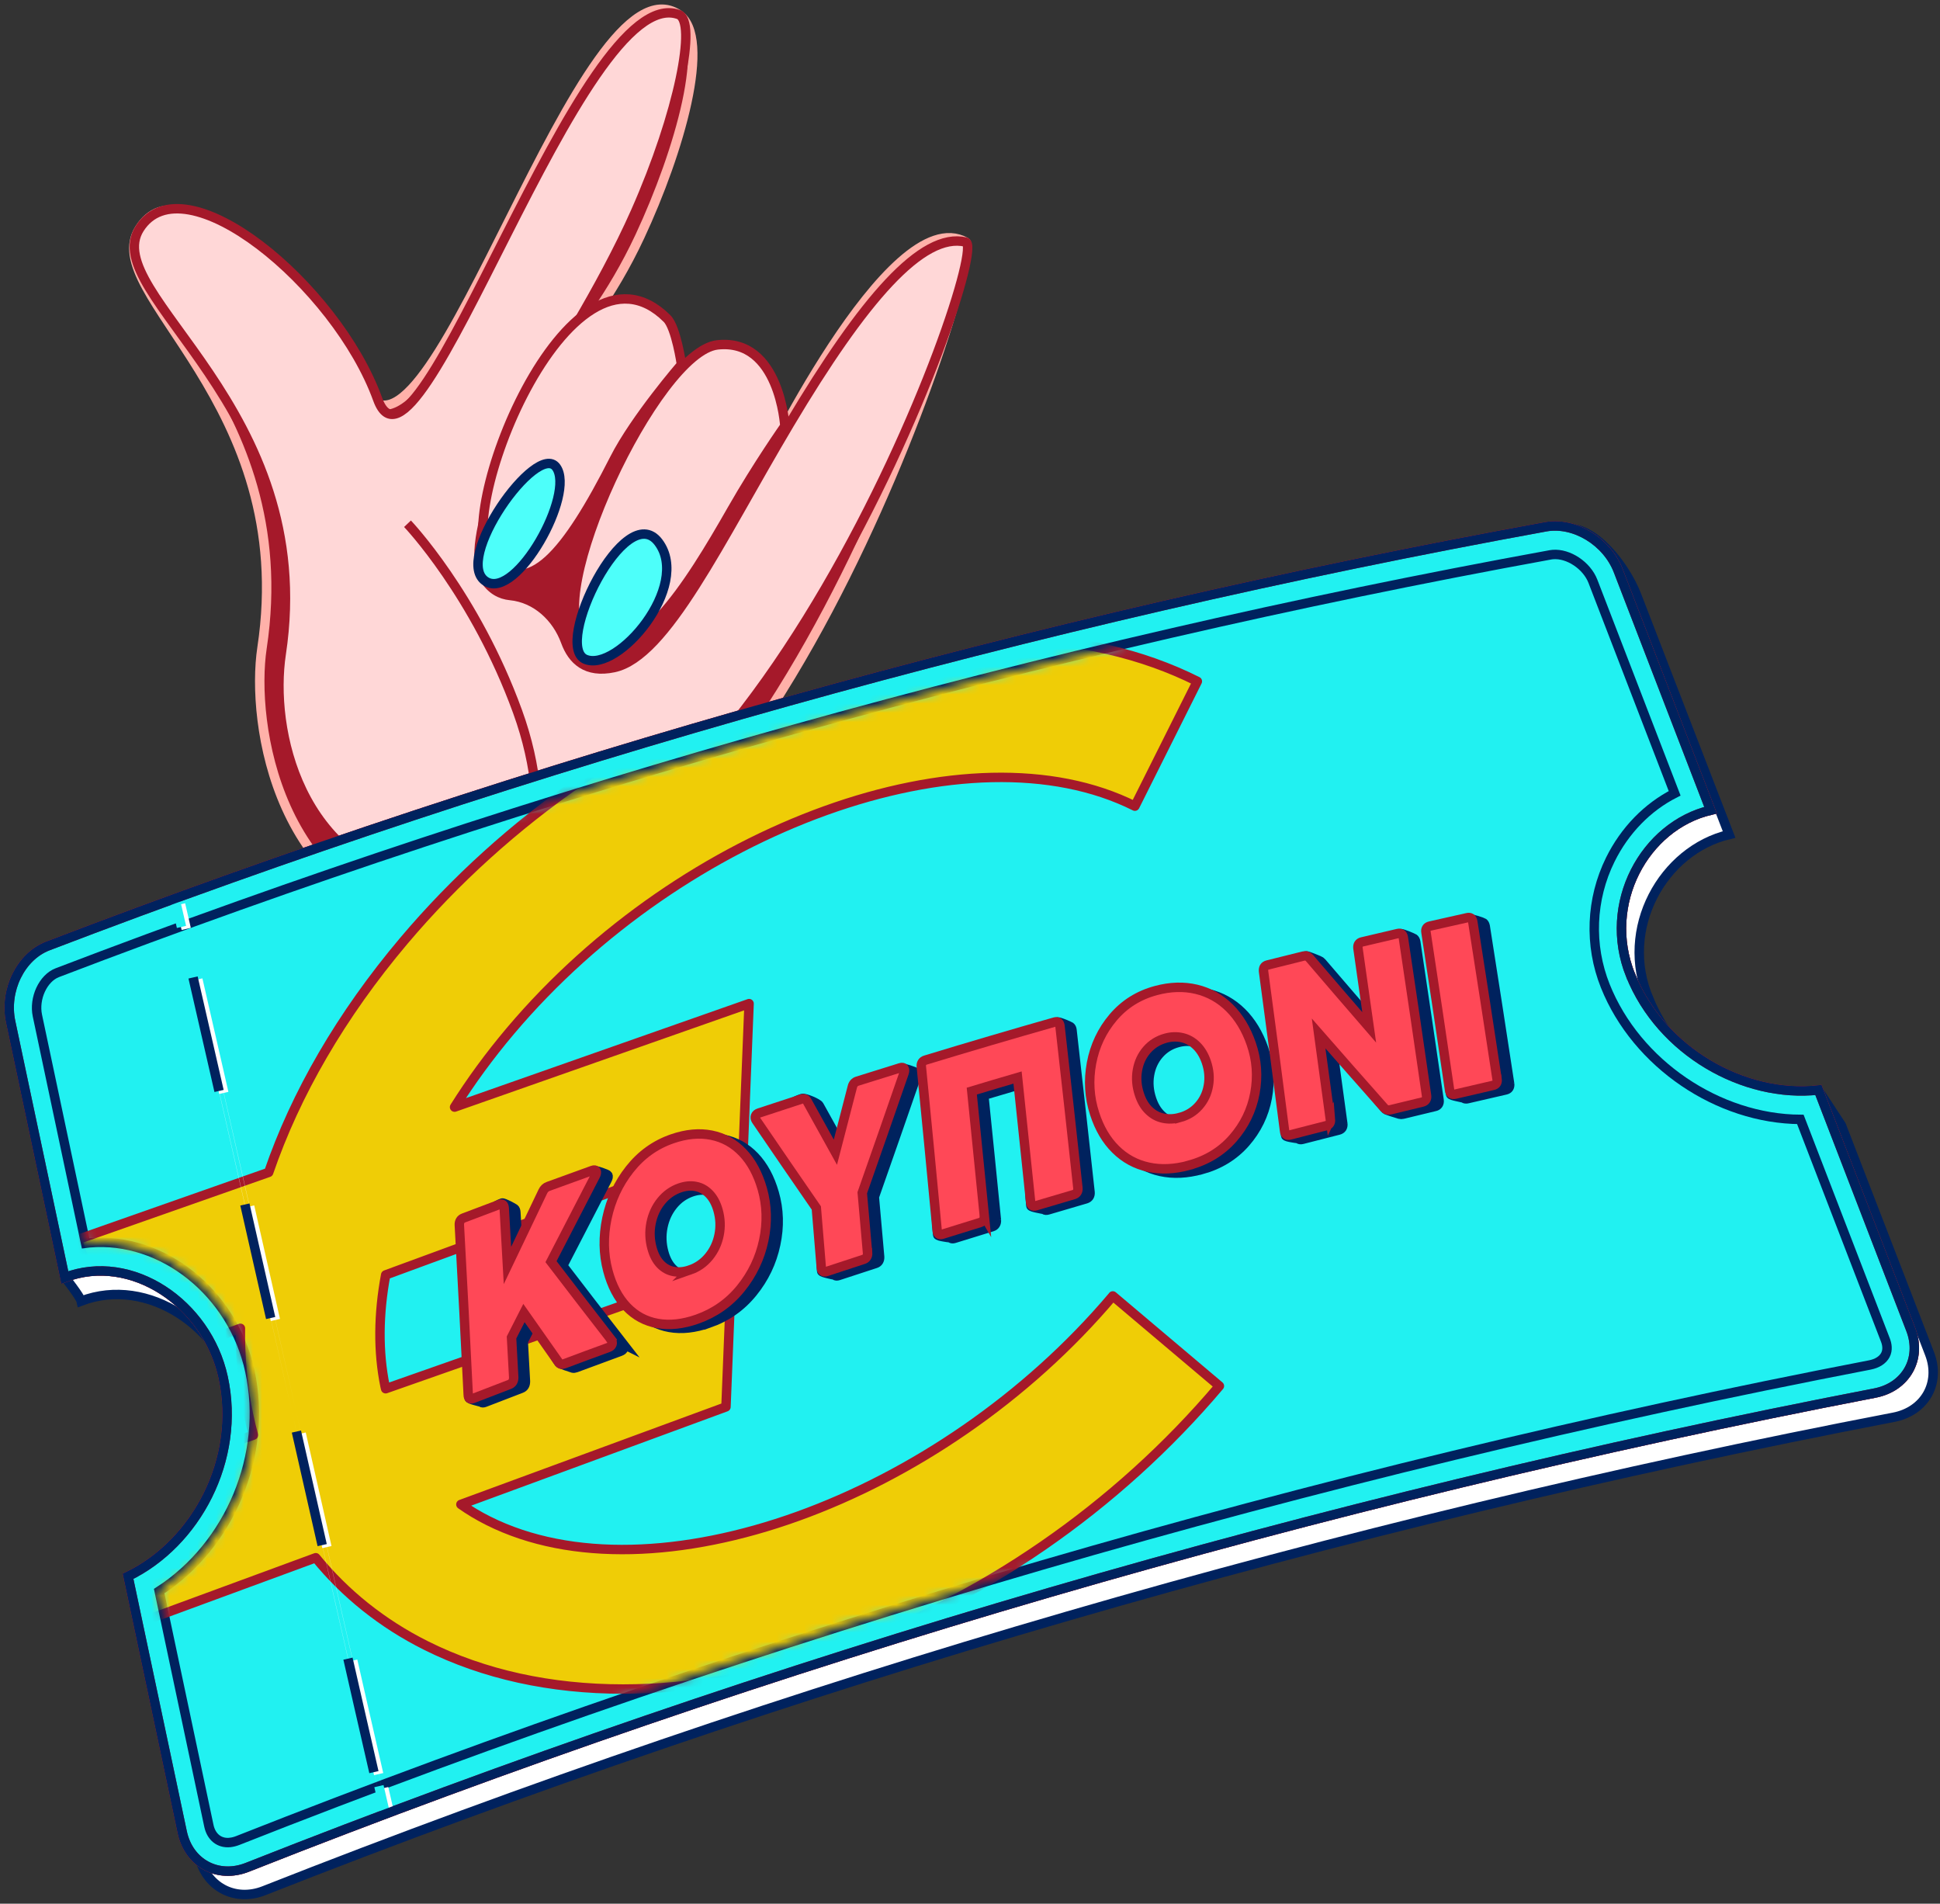 <svg width="211" height="207" viewBox="0 0 211 207" fill="none" xmlns="http://www.w3.org/2000/svg">
<rect x="0" y="0" width="211" height="207" fill="#333333" stroke="none"/>
<path d="M48.285 101.259C82.018 106.843 107.07 27.456 105.027 26.318C96.797 21.75 82.265 52.372 82.265 52.372L62.787 36.712C62.787 36.712 66.479 32.393 69.6 25.696C73.859 16.571 77.536 4.057 73.803 1.579C63.318 -5.396 47.188 53.181 39.818 42.838C32.453 32.504 19.96 17.309 15.17 24.871C10.673 31.973 32.559 43.551 28.498 70.45C27.259 78.664 30.157 98.259 48.275 101.264L48.285 101.259Z" fill="#A5192A" stroke="#FFB1A9" stroke-width="1.026" stroke-miterlimit="10"/>
<path d="M47.118 96.651C80.815 102.432 107.962 27.011 105.028 26.318C100.299 25.2 93.915 32.59 85.868 46.1C78.331 58.75 72.479 71.391 66.769 72.594C63.754 73.232 62.246 71.76 61.518 69.762C60.552 67.111 58.306 65.027 55.499 64.754C54.457 64.653 53.45 64.142 52.672 62.923C50.163 58.993 56.592 45.695 57.841 43.187C57.967 42.929 58.109 42.681 58.266 42.443C59.48 40.587 65.448 31.315 69.115 23.03C73.875 12.277 75.812 2.307 73.804 1.579C63.157 -2.265 45.418 55.397 41.078 43.414C36.572 30.976 19.961 17.304 15.176 24.866C10.679 31.968 34.645 44.213 30.583 71.112C29.344 79.327 32.444 94.132 47.118 96.646V96.651Z" fill="#FFD7D7" stroke="#A5192A" stroke-width="1.026" stroke-miterlimit="10"/>
<path d="M44.321 56.95C44.321 56.95 51.665 64.648 56.288 77.364C58.529 83.53 58.66 88.786 58.2 92.564" stroke="#A5192A" stroke-width="1.026" stroke-miterlimit="10"/>
<path d="M72.549 34.638C61.791 23.92 48.883 56.838 53.45 61.133C57.522 64.956 61.477 60.444 66.834 49.888C69.08 45.462 74.118 39.641 74.118 39.641C74.118 39.641 73.541 35.624 72.549 34.638Z" fill="#FFD7D7" stroke="#A5192A" stroke-width="1.026" stroke-miterlimit="10"/>
<path d="M85.362 46.323C85.362 46.323 84.8 36.753 78.028 37.502C71.381 38.235 58.706 65.352 63.546 69.332C68.812 73.662 74.952 63.566 79.621 55.392C82.383 50.557 85.362 46.328 85.362 46.328V46.323Z" fill="#FFD7D7" stroke="#A5192A" stroke-width="1.026" stroke-miterlimit="10"/>
<path d="M60.501 50.814C58.417 47.911 49.085 61.032 52.894 63.252C56.202 65.179 62.585 53.718 60.501 50.814Z" fill="#4DFFFA" stroke="#00225E" stroke-width="1.026" stroke-miterlimit="10"/>
<path d="M71.614 58.958C68.012 54.193 60.152 70.177 63.657 71.684C67.162 73.186 75.215 63.722 71.614 58.958Z" fill="#4DFFFA" stroke="#00225E" stroke-width="1.026" stroke-miterlimit="10"/>
<path d="M179.346 108.659C176.048 101.012 180.869 92.438 188.061 90.744C184.708 82.069 181.354 73.389 178.001 64.715C176.767 61.528 173.256 56.966 170.13 57.522C114.329 67.643 59.844 85.246 6.961 105.432C4.007 106.57 2.202 110.273 2.925 113.677C4.791 122.468 7.052 138.871 7.052 138.871C7.052 138.871 8.726 140.996 8.828 141.471C16.081 138.715 24.321 144.278 26.081 152.326C28.043 161.284 23.112 170.373 15.727 173.949C17.694 183.216 19.662 192.477 21.63 201.744C22.353 205.148 25.529 206.852 28.736 205.578C86.105 182.953 145.28 165.77 205.942 154.111C209.341 153.469 211.101 150.384 209.867 147.197C206.665 138.917 200.266 122.352 200.266 122.352L197.92 118.786C197.92 118.786 185.112 122.053 179.336 108.664L179.346 108.659Z" fill="white" stroke="#00225E" stroke-width="1.026" stroke-miterlimit="10"/>
<path d="M177.333 106.024C174.238 98.29 178.851 89.798 186.043 88.098C182.695 79.418 179.351 70.739 176.003 62.059C174.774 58.872 171.243 56.723 168.122 57.279C112.392 67.436 57.998 82.656 5.191 102.863C2.237 104.006 0.436 107.703 1.16 111.107C3.122 120.374 5.085 129.64 7.047 138.912C14.301 136.15 22.515 141.729 24.27 149.766C26.223 158.724 21.306 167.819 13.926 171.4C15.889 180.666 17.852 189.933 19.814 199.204C20.532 202.608 23.709 204.313 26.91 203.038C84.204 180.393 143.307 163.175 203.893 151.481C207.287 150.839 209.047 147.748 207.818 144.562C204.47 135.882 201.126 127.202 197.778 118.523C189.695 119.418 180.666 114.339 177.338 106.024H177.333Z" fill="#2461EA"/>
<path d="M177.333 106.024C174.238 98.29 178.851 89.798 186.043 88.098C182.695 79.418 179.351 70.739 176.003 62.059C174.774 58.872 171.243 56.723 168.122 57.279C112.392 67.436 57.998 82.656 5.191 102.863C2.237 104.006 0.436 107.703 1.16 111.107C3.122 120.374 5.085 129.64 7.047 138.912C14.301 136.15 22.515 141.729 24.27 149.766C26.223 158.724 21.306 167.819 13.926 171.4C15.889 180.666 17.852 189.933 19.814 199.204C20.532 202.608 23.709 204.313 26.91 203.038C84.204 180.393 143.307 163.175 203.893 151.481C207.287 150.839 209.047 147.748 207.818 144.562C204.47 135.882 201.126 127.202 197.778 118.523C189.695 119.418 180.666 114.339 177.338 106.024H177.333Z" fill="#21F1F1" stroke="#A5192A" stroke-width="1.026" stroke-miterlimit="10"/>
<path d="M177.333 106.024C174.238 98.29 178.851 89.798 186.043 88.098C182.695 79.418 179.351 70.739 176.003 62.059C174.774 58.872 171.243 56.723 168.122 57.279C112.392 67.436 57.998 82.656 5.191 102.863C2.237 104.006 0.436 107.703 1.16 111.107C3.122 120.374 5.085 129.64 7.047 138.912C14.301 136.15 22.515 141.729 24.27 149.766C26.223 158.724 21.306 167.819 13.926 171.4C15.889 180.666 17.852 189.933 19.814 199.204C20.532 202.608 23.709 204.313 26.91 203.038C84.204 180.393 143.307 163.175 203.893 151.481C207.287 150.839 209.047 147.748 207.818 144.562C204.47 135.882 201.126 127.202 197.778 118.523C189.695 119.418 180.666 114.339 177.338 106.024H177.333Z" fill="#21F1F1" stroke="#A5192A" stroke-width="1.026" stroke-miterlimit="10"/>
<path d="M24.994 200.347C23.846 200.448 22.976 199.75 22.718 198.531L17.316 173.008C24.984 168.071 29.167 158.213 27.174 149.073C25.323 140.57 17.665 134.455 9.744 135.138C9.597 135.148 9.455 135.163 9.309 135.184L4.068 110.434C3.669 108.548 4.68 106.363 6.233 105.766C58.666 85.7 113.308 70.415 168.644 60.329C168.715 60.314 168.801 60.303 168.881 60.298C170.586 60.152 172.584 61.482 173.252 63.212L182.139 86.262C179.185 87.769 176.722 90.278 175.143 93.469C173.019 97.769 172.822 102.776 174.597 107.212C177.991 115.69 186.888 121.668 195.811 121.719L205.062 145.709C205.229 146.139 205.36 146.772 205.057 147.343C204.769 147.884 204.172 148.264 203.368 148.421C142.817 160.105 83.101 177.505 25.864 200.129C25.565 200.246 25.282 200.317 25.004 200.342L24.994 200.347Z" stroke="#00225E" stroke-width="1.026" stroke-miterlimit="10"/>
<mask id="mask0_574_967" style="mask-type:luminance" maskUnits="userSpaceOnUse" x="3" y="60" width="203" height="141">
<path d="M24.993 200.347C23.845 200.448 22.975 199.75 22.717 198.531L17.315 173.008C24.983 168.072 29.166 158.213 27.173 149.073C25.322 140.571 17.664 134.455 9.743 135.138C9.596 135.148 9.454 135.164 9.308 135.184L4.067 110.435C3.668 108.548 4.679 106.363 6.232 105.766C58.664 85.7 113.307 70.415 168.643 60.329C168.714 60.314 168.8 60.304 168.88 60.299C170.585 60.152 172.583 61.482 173.251 63.212L182.138 86.262C179.184 87.769 176.721 90.278 175.142 93.47C173.018 97.769 172.821 102.777 174.596 107.212C177.99 115.69 186.887 121.669 195.81 121.719L205.061 145.71C205.228 146.14 205.359 146.772 205.056 147.343C204.768 147.885 204.171 148.264 203.367 148.421C142.816 160.105 83.1 177.505 25.863 200.13C25.564 200.246 25.281 200.317 25.003 200.342L24.993 200.347Z" fill="white"/>
</mask>
<g mask="url(#mask0_574_967)">
<path d="M121.032 140.924C102.221 163.19 71.118 174.379 53.112 165.365C52.044 164.829 51.053 164.237 50.127 163.585L78.959 152.978L79.571 137.788L41.943 151.005C41.923 150.914 41.898 150.823 41.878 150.727C41.109 146.979 41.154 142.887 41.948 138.628L80.86 124.319L81.472 109.129L49.44 120.383C51.2 117.581 53.228 114.804 55.514 112.098C74.325 89.833 105.428 78.639 123.434 87.658L130.227 74.087C118.098 68.012 102.327 67.769 85.822 73.404C69.975 78.816 55.094 89.079 43.921 102.301C37.103 110.374 32.146 118.952 29.222 127.48L8.403 134.794L13.431 149.108L26.147 144.435C26.107 147.621 26.395 150.742 27.017 153.772C27.174 154.541 27.361 155.3 27.563 156.048L7.204 163.2L12.232 177.515L34.341 169.381C37.523 173.291 41.549 176.533 46.319 178.921C52.626 182.077 59.91 183.66 67.775 183.66C75.038 183.66 82.798 182.31 90.724 179.604C106.571 174.192 121.452 163.929 132.625 150.707L121.032 140.914V140.924Z" fill="#EFCD06" stroke="#A5192A" stroke-width="1.026" stroke-linejoin="round"/>
</g>
<path d="M19.637 98.33C19.884 99.403 20.006 99.934 20.254 101.006" stroke="white" stroke-width="1.026" stroke-miterlimit="10"/>
<path d="M21.514 106.499C28.044 134.895 35.484 168.122 42.009 196.518L21.514 106.499Z" fill="white"/>
<path d="M21.514 106.499C28.044 134.895 35.484 168.122 42.009 196.518" stroke="white" stroke-width="1.026" stroke-miterlimit="10" stroke-dasharray="12.66 12.66"/>
<path d="M41.73 194.429C41.978 195.501 42.099 196.032 42.347 197.105" stroke="white" stroke-width="1.026" stroke-miterlimit="10"/>
<path d="M19.121 98.112C19.369 99.185 19.49 99.716 19.738 100.788" stroke="#21F1F1" stroke-width="1.026" stroke-miterlimit="10"/>
<path d="M20.998 106.286C27.528 134.682 34.969 167.909 41.494 196.305L20.998 106.286Z" fill="white"/>
<path d="M20.998 106.286C27.528 134.682 34.969 167.909 41.494 196.305" stroke="#00225E" stroke-width="1.026" stroke-miterlimit="10" stroke-dasharray="12.66 12.66"/>
<path d="M41.214 194.217C41.462 195.289 41.584 195.82 41.831 196.892" stroke="#21F1F1" stroke-width="1.026" stroke-miterlimit="10"/>
<path d="M177.333 106.024C174.238 98.29 178.851 89.798 186.043 88.098C182.695 79.418 179.351 70.739 176.003 62.059C174.774 58.872 171.243 56.723 168.122 57.279C112.392 67.436 57.998 82.656 5.191 102.863C2.237 104.006 0.436 107.703 1.16 111.107C3.122 120.374 5.085 129.64 7.047 138.912C14.301 136.15 22.515 141.729 24.27 149.766C26.223 158.724 21.306 167.819 13.926 171.4C15.889 180.666 17.852 189.933 19.814 199.204C20.532 202.608 23.709 204.313 26.91 203.038C84.204 180.393 143.307 163.175 203.893 151.481C207.287 150.839 209.047 147.748 207.818 144.562C204.47 135.882 201.127 127.202 197.778 118.523C189.695 119.418 180.666 114.339 177.338 106.024H177.333Z" stroke="#00225E" stroke-width="1.026" stroke-miterlimit="10"/>
<path d="M67.759 146.129C67.875 146.295 67.901 146.452 67.845 146.604C67.789 146.756 67.658 146.872 67.461 146.943C65.534 147.646 64.572 148 62.65 148.718C62.514 148.769 62.392 148.784 62.291 148.759C62.19 148.733 60.88 148.303 60.804 148.192C59.292 146.053 59.762 145.345 58.26 143.205C57.719 144.267 57.451 144.798 56.909 145.86C57.005 147.595 57.056 148.46 57.147 150.195C57.147 150.382 57.117 150.544 57.041 150.676C56.965 150.807 56.844 150.908 56.677 150.969C55.099 151.571 54.31 151.875 52.731 152.487C52.565 152.552 52.433 152.552 52.342 152.481C52.251 152.411 51.027 152.183 51.022 151.996C50.713 145.845 51.568 139.796 51.224 133.65C51.214 133.463 51.244 133.306 51.325 133.17C51.401 133.038 51.523 132.937 51.69 132.876C53.242 132.29 53.055 131.394 54.613 130.813C54.78 130.752 55.867 131.354 55.953 131.425C56.039 131.49 56.09 131.622 56.105 131.814C56.252 134.303 56.323 135.552 56.464 138.046C58.012 134.819 58.781 133.21 60.309 130.008C60.435 129.735 60.632 129.553 60.89 129.457C62.812 128.754 62.64 127.985 64.567 127.297C64.78 127.221 66.049 127.666 66.11 127.788C66.176 127.909 66.141 128.091 66.014 128.324C64.102 132.027 63.141 133.888 61.204 137.631C63.814 141.035 65.124 142.735 67.769 146.134L67.759 146.129Z" fill="#00225E" stroke="#00225E" stroke-width="1.026" stroke-miterlimit="10"/>
<path d="M77.122 143.868C75.57 144.414 74.138 144.571 72.823 144.339C71.508 144.106 70.385 143.504 69.454 142.523C68.524 141.541 67.836 140.236 67.401 138.603C66.915 136.787 66.885 134.89 67.3 132.907C67.714 130.924 68.544 129.149 69.783 127.581C71.022 126.013 72.56 124.91 74.416 124.273C75.944 123.747 77.36 123.621 78.675 123.879C79.99 124.142 81.123 124.774 82.074 125.77C83.025 126.767 83.738 128.087 84.209 129.726C84.725 131.516 84.78 133.378 84.366 135.315C83.956 137.252 83.121 138.997 81.857 140.55C80.597 142.103 79.014 143.211 77.122 143.873V143.868ZM76.344 138.522C77.158 138.238 77.841 137.758 78.392 137.085C78.943 136.412 79.313 135.628 79.495 134.738C79.677 133.848 79.641 132.953 79.388 132.057C79.181 131.314 78.862 130.722 78.438 130.282C78.013 129.842 77.527 129.564 76.971 129.458C76.414 129.346 75.828 129.402 75.216 129.614C74.416 129.893 73.744 130.368 73.192 131.051C72.641 131.734 72.277 132.528 72.095 133.438C71.913 134.349 71.948 135.264 72.201 136.18C72.403 136.918 72.712 137.5 73.126 137.925C73.541 138.35 74.027 138.613 74.583 138.709C75.14 138.805 75.726 138.744 76.344 138.527V138.522Z" fill="#00225E" stroke="#00225E" stroke-width="1.026" stroke-miterlimit="10"/>
<path d="M95.67 136.655C95.68 136.837 95.649 136.994 95.573 137.12C95.498 137.247 95.381 137.338 95.219 137.388C93.606 137.909 92.802 138.172 91.193 138.703C91.031 138.759 90.9 138.749 90.804 138.678C90.708 138.607 89.382 138.405 89.367 138.223C89.155 135.618 90.313 134.394 90.091 131.794C87.895 128.628 85.715 125.451 83.54 122.27C83.434 122.108 83.409 121.951 83.465 121.799C83.52 121.647 83.647 121.536 83.849 121.47C85.695 120.863 85.397 120.039 87.248 119.442C87.526 119.351 88.953 119.953 89.089 120.206C90.318 122.421 90.93 123.529 92.164 125.744C92.908 122.892 93.277 121.47 94.001 118.638C94.081 118.314 94.263 118.112 94.552 118.021C96.418 117.434 96.135 116.716 98.007 116.139C98.199 116.078 99.554 116.534 99.63 116.64C99.706 116.751 99.711 116.913 99.635 117.13C98.133 121.475 96.615 125.815 95.093 130.145C95.326 132.75 95.442 134.05 95.67 136.655Z" fill="#00225E" stroke="#00225E" stroke-width="1.026" stroke-miterlimit="10"/>
<path d="M108.37 132.669C108.38 132.852 108.35 133.003 108.269 133.13C108.193 133.256 108.071 133.342 107.905 133.393C106.266 133.894 105.441 134.146 103.808 134.657C103.636 134.713 103.499 134.703 103.403 134.632C103.307 134.561 102.002 134.455 101.987 134.273C101.425 128.335 102.098 122.376 101.506 116.443C101.486 116.266 101.516 116.114 101.592 115.988C101.668 115.861 101.789 115.775 101.961 115.725C106.635 114.304 110.332 112.457 115.031 111.127C115.193 111.082 116.311 111.567 116.412 111.638C116.513 111.709 116.574 111.835 116.594 112.012C117.262 117.89 117.915 123.762 118.557 129.645C118.572 129.827 118.537 129.979 118.461 130.1C118.385 130.221 118.264 130.307 118.097 130.358C116.448 130.838 115.628 131.081 113.979 131.567C113.807 131.617 113.671 131.607 113.575 131.536C113.474 131.466 112.133 131.294 112.123 131.117C111.653 126.605 112.467 122.139 111.981 117.627C109.989 118.208 108.992 118.502 106.999 119.099C107.465 123.626 107.92 128.148 108.37 132.675V132.669Z" fill="#00225E" stroke="#00225E" stroke-width="1.026" stroke-miterlimit="10"/>
<path d="M130.677 127.176C129.089 127.611 127.612 127.682 126.236 127.383C124.866 127.085 123.672 126.443 122.665 125.446C121.659 124.455 120.895 123.16 120.374 121.562C119.797 119.791 119.686 117.96 120.035 116.084C120.384 114.202 121.173 112.543 122.392 111.106C123.611 109.67 125.164 108.699 127.056 108.193C128.614 107.778 130.08 107.733 131.451 108.062C132.822 108.39 134.026 109.063 135.053 110.075C136.079 111.091 136.873 112.396 137.43 113.995C138.037 115.745 138.173 117.535 137.829 119.376C137.486 121.218 136.691 122.841 135.452 124.258C134.208 125.674 132.62 126.65 130.682 127.181L130.677 127.176ZM129.651 121.992C130.48 121.764 131.168 121.344 131.714 120.727C132.261 120.11 132.61 119.382 132.756 118.537C132.908 117.692 132.832 116.832 132.534 115.952C132.286 115.224 131.932 114.637 131.477 114.192C131.021 113.742 130.5 113.453 129.919 113.317C129.337 113.18 128.735 113.195 128.103 113.367C127.288 113.585 126.606 114.01 126.064 114.632C125.523 115.254 125.174 115.998 125.027 116.863C124.876 117.728 124.952 118.608 125.25 119.503C125.488 120.221 125.832 120.803 126.282 121.233C126.732 121.668 127.243 121.946 127.825 122.067C128.406 122.194 129.013 122.169 129.646 121.997L129.651 121.992Z" fill="#00225E" stroke="#00225E" stroke-width="1.026" stroke-miterlimit="10"/>
<path d="M146.049 122.194C146.064 122.371 146.039 122.517 145.963 122.639C145.887 122.755 145.766 122.836 145.599 122.881C144.021 123.281 143.232 123.483 141.654 123.888C141.482 123.934 141.34 123.918 141.239 123.848C141.138 123.772 139.858 123.665 139.838 123.483C139.084 117.687 139.539 111.88 138.755 106.089C138.735 105.912 138.766 105.765 138.831 105.649C138.902 105.532 139.024 105.451 139.196 105.411C140.759 105.021 140.511 104.328 142.074 103.944C142.21 103.909 143.358 104.409 143.46 104.445C143.561 104.48 143.662 104.551 143.763 104.662C146.353 107.682 147.653 109.189 150.268 112.204C149.777 108.754 149.529 107.029 149.034 103.585C149.013 103.408 149.044 103.261 149.114 103.145C149.185 103.028 149.307 102.953 149.469 102.912C151.031 102.543 150.779 101.88 152.347 101.521C152.508 101.486 153.677 101.981 153.783 102.052C153.884 102.128 153.95 102.249 153.98 102.426C154.84 108.162 155.685 113.898 156.52 119.639C156.54 119.816 156.509 119.963 156.434 120.079C156.358 120.196 156.236 120.277 156.069 120.312C154.673 120.646 153.975 120.813 152.584 121.152C152.453 121.182 152.326 121.182 152.215 121.152C152.104 121.116 150.804 120.732 150.708 120.631C147.835 117.393 147.607 116.088 144.77 112.851C145.285 116.589 145.543 118.461 146.049 122.209V122.194Z" fill="#00225E" stroke="#00225E" stroke-width="1.026" stroke-miterlimit="10"/>
<path d="M164.192 117.849C164.212 118.026 164.187 118.167 164.116 118.284C164.045 118.4 163.924 118.476 163.747 118.516C162.098 118.891 161.273 119.083 159.625 119.467C159.448 119.508 159.311 119.493 159.205 119.417C159.099 119.341 157.789 119.154 157.773 118.982C156.929 113.251 157.318 107.586 156.443 101.86C156.413 101.688 156.438 101.541 156.509 101.43C156.58 101.314 156.706 101.238 156.878 101.198C158.497 100.833 158.218 100.267 159.842 99.913C160.014 99.872 161.243 100.272 161.339 100.343C161.435 100.414 161.501 100.54 161.537 100.722C162.437 106.433 163.322 112.143 164.192 117.854V117.849Z" fill="#00225E" stroke="#00225E" stroke-width="1.026" stroke-miterlimit="10"/>
<path d="M66.475 145.703C66.591 145.87 66.616 146.027 66.561 146.179C66.505 146.331 66.374 146.447 66.176 146.518C64.249 147.221 63.288 147.575 61.371 148.293C61.235 148.344 61.113 148.359 61.012 148.334C60.911 148.308 60.82 148.243 60.749 148.126C59.237 145.987 58.488 144.914 56.986 142.775C56.445 143.837 56.176 144.368 55.635 145.43C55.731 147.165 55.777 148.03 55.873 149.765C55.873 149.952 55.843 150.114 55.767 150.246C55.691 150.377 55.57 150.478 55.403 150.544C53.825 151.146 53.035 151.449 51.457 152.062C51.29 152.127 51.159 152.127 51.068 152.056C50.977 151.986 50.931 151.859 50.926 151.667C50.623 145.516 50.299 139.366 49.96 133.21C49.95 133.023 49.98 132.866 50.061 132.729C50.137 132.598 50.259 132.497 50.425 132.436C51.978 131.844 52.752 131.551 54.31 130.969C54.477 130.909 54.603 130.909 54.689 130.979C54.775 131.045 54.826 131.177 54.841 131.369C54.988 133.857 55.059 135.107 55.195 137.6C56.743 134.368 57.512 132.76 59.039 129.558C59.166 129.285 59.358 129.098 59.621 129.007C61.538 128.304 62.499 127.955 64.421 127.267C64.634 127.191 64.775 127.211 64.836 127.338C64.902 127.459 64.866 127.641 64.74 127.874C62.828 131.576 61.867 133.443 59.93 137.186C62.535 140.59 63.845 142.289 66.485 145.688L66.475 145.703Z" fill="#FF4857" stroke="#A5192A" stroke-width="1.026" stroke-miterlimit="10"/>
<path d="M75.828 143.438C74.275 143.984 72.844 144.141 71.528 143.908C70.213 143.676 69.096 143.074 68.16 142.093C67.229 141.111 66.546 139.806 66.111 138.173C65.626 136.357 65.595 134.455 66.01 132.472C66.43 130.489 67.254 128.709 68.494 127.141C69.733 125.573 71.27 124.465 73.122 123.828C74.644 123.302 76.066 123.17 77.376 123.433C78.691 123.696 79.824 124.323 80.775 125.325C81.726 126.321 82.439 127.642 82.909 129.28C83.42 131.071 83.476 132.932 83.066 134.875C82.656 136.812 81.817 138.557 80.557 140.11C79.298 141.663 77.715 142.77 75.828 143.438ZM75.054 138.087C75.868 137.803 76.551 137.323 77.103 136.65C77.654 135.977 78.023 135.193 78.205 134.298C78.387 133.408 78.352 132.513 78.099 131.612C77.891 130.869 77.573 130.277 77.153 129.837C76.733 129.397 76.243 129.119 75.686 129.012C75.13 128.901 74.543 128.957 73.931 129.169C73.132 129.447 72.459 129.928 71.908 130.606C71.356 131.288 70.992 132.083 70.81 132.993C70.628 133.904 70.663 134.819 70.916 135.735C71.119 136.473 71.427 137.055 71.842 137.48C72.257 137.904 72.742 138.168 73.299 138.264C73.855 138.36 74.442 138.299 75.059 138.082L75.054 138.087Z" fill="#FF4857" stroke="#A5192A" stroke-width="1.026" stroke-miterlimit="10"/>
<path d="M94.365 136.21C94.375 136.392 94.345 136.549 94.269 136.675C94.193 136.802 94.077 136.893 93.915 136.943C92.301 137.464 91.497 137.732 89.888 138.263C89.727 138.319 89.595 138.309 89.499 138.238C89.403 138.167 89.347 138.041 89.327 137.859C89.115 135.254 89.008 133.949 88.786 131.349C86.596 128.183 84.416 125.006 82.246 121.82C82.139 121.658 82.114 121.501 82.17 121.349C82.225 121.197 82.352 121.086 82.554 121.02C84.395 120.408 85.321 120.11 87.167 119.508C87.445 119.417 87.653 119.498 87.789 119.751C89.013 121.966 89.63 123.074 90.86 125.289C91.603 122.437 91.972 121.015 92.701 118.178C92.782 117.854 92.964 117.647 93.252 117.561C95.118 116.974 96.049 116.681 97.921 116.104C98.113 116.043 98.249 116.068 98.325 116.18C98.401 116.291 98.406 116.453 98.331 116.67C96.828 121.015 95.311 125.36 93.783 129.695C94.016 132.3 94.132 133.6 94.355 136.21H94.365Z" fill="#FF4857" stroke="#A5192A" stroke-width="1.026" stroke-miterlimit="10"/>
<path d="M107.055 132.214C107.066 132.396 107.035 132.548 106.954 132.674C106.878 132.801 106.757 132.887 106.59 132.937C104.951 133.438 104.132 133.691 102.493 134.207C102.321 134.263 102.184 134.252 102.088 134.182C101.992 134.111 101.937 133.984 101.927 133.802C101.365 127.864 100.794 121.926 100.207 115.988C100.187 115.811 100.217 115.659 100.293 115.532C100.369 115.406 100.49 115.32 100.662 115.269C105.331 113.848 110.014 112.467 114.713 111.132C114.875 111.086 115.007 111.101 115.103 111.172C115.204 111.243 115.26 111.37 115.285 111.547C115.948 117.424 116.6 123.302 117.237 129.184C117.253 129.366 117.217 129.518 117.141 129.639C117.065 129.761 116.944 129.847 116.777 129.897C115.133 130.378 114.309 130.621 112.665 131.111C112.493 131.162 112.356 131.152 112.26 131.081C112.159 131.01 112.103 130.884 112.093 130.702C111.628 126.19 111.153 121.678 110.672 117.166C108.679 117.748 107.683 118.046 105.695 118.643C106.155 123.17 106.61 127.697 107.061 132.224L107.055 132.214Z" fill="#FF4857" stroke="#A5192A" stroke-width="1.026" stroke-miterlimit="10"/>
<path d="M129.342 126.706C127.759 127.141 126.277 127.212 124.906 126.913C123.535 126.615 122.347 125.972 121.34 124.976C120.333 123.984 119.57 122.69 119.054 121.091C118.477 119.321 118.366 117.49 118.715 115.608C119.069 113.727 119.853 112.063 121.072 110.626C122.291 109.19 123.839 108.213 125.73 107.707C127.288 107.288 128.75 107.247 130.121 107.571C131.492 107.9 132.69 108.567 133.717 109.584C134.744 110.601 135.538 111.906 136.089 113.504C136.696 115.254 136.828 117.045 136.484 118.886C136.14 120.727 135.346 122.351 134.107 123.772C132.862 125.193 131.274 126.17 129.342 126.696V126.706ZM128.32 121.516C129.15 121.289 129.838 120.869 130.384 120.252C130.93 119.635 131.279 118.906 131.426 118.056C131.578 117.212 131.502 116.347 131.203 115.472C130.955 114.743 130.601 114.157 130.146 113.711C129.691 113.261 129.175 112.973 128.593 112.836C128.012 112.7 127.41 112.715 126.782 112.887C125.968 113.11 125.29 113.529 124.744 114.152C124.203 114.774 123.854 115.517 123.707 116.382C123.555 117.247 123.631 118.127 123.93 119.022C124.167 119.741 124.511 120.322 124.962 120.752C125.412 121.187 125.923 121.466 126.504 121.587C127.081 121.708 127.688 121.688 128.32 121.511V121.516Z" fill="#FF4857" stroke="#A5192A" stroke-width="1.026" stroke-miterlimit="10"/>
<path d="M144.704 121.713C144.719 121.89 144.694 122.037 144.618 122.158C144.542 122.28 144.421 122.356 144.254 122.401C142.676 122.801 141.887 123.003 140.309 123.413C140.137 123.458 139.995 123.443 139.894 123.372C139.793 123.297 139.732 123.175 139.717 122.998C138.968 117.202 138.204 111.405 137.425 105.613C137.41 105.436 137.435 105.29 137.501 105.173C137.572 105.057 137.693 104.976 137.86 104.931C139.423 104.536 140.202 104.344 141.765 103.959C141.902 103.924 142.023 103.924 142.124 103.959C142.226 103.995 142.327 104.066 142.428 104.177C145.013 107.197 146.312 108.704 148.922 111.719C148.437 108.264 148.189 106.539 147.693 103.094C147.673 102.917 147.703 102.771 147.774 102.654C147.85 102.538 147.966 102.462 148.128 102.422C149.691 102.053 150.47 101.865 152.033 101.506C152.195 101.466 152.332 101.486 152.433 101.562C152.534 101.638 152.6 101.759 152.63 101.936C153.49 107.672 154.33 113.413 155.159 119.154C155.179 119.331 155.149 119.478 155.073 119.594C154.997 119.71 154.876 119.791 154.709 119.832C153.313 120.166 152.62 120.332 151.224 120.676C151.092 120.707 150.966 120.707 150.855 120.676C150.743 120.641 150.642 120.57 150.546 120.469C147.678 117.232 146.252 115.613 143.419 112.376C143.935 116.119 144.188 117.991 144.694 121.734L144.704 121.713Z" fill="#FF4857" stroke="#A5192A" stroke-width="1.026" stroke-miterlimit="10"/>
<path d="M162.832 117.353C162.852 117.53 162.827 117.672 162.756 117.788C162.685 117.905 162.564 117.98 162.387 118.021C160.738 118.4 159.913 118.587 158.269 118.977C158.092 119.017 157.956 119.002 157.85 118.926C157.743 118.85 157.683 118.729 157.662 118.552C156.823 112.821 155.968 107.09 155.093 101.36C155.063 101.188 155.088 101.041 155.159 100.93C155.23 100.813 155.356 100.737 155.528 100.697C157.147 100.328 157.956 100.146 159.579 99.787C159.751 99.746 159.888 99.766 159.984 99.837C160.08 99.908 160.146 100.034 160.181 100.216C161.077 105.927 161.962 111.643 162.827 117.353H162.832Z" fill="#FF4857" stroke="#A5192A" stroke-width="1.026" stroke-miterlimit="10"/>
</svg>
